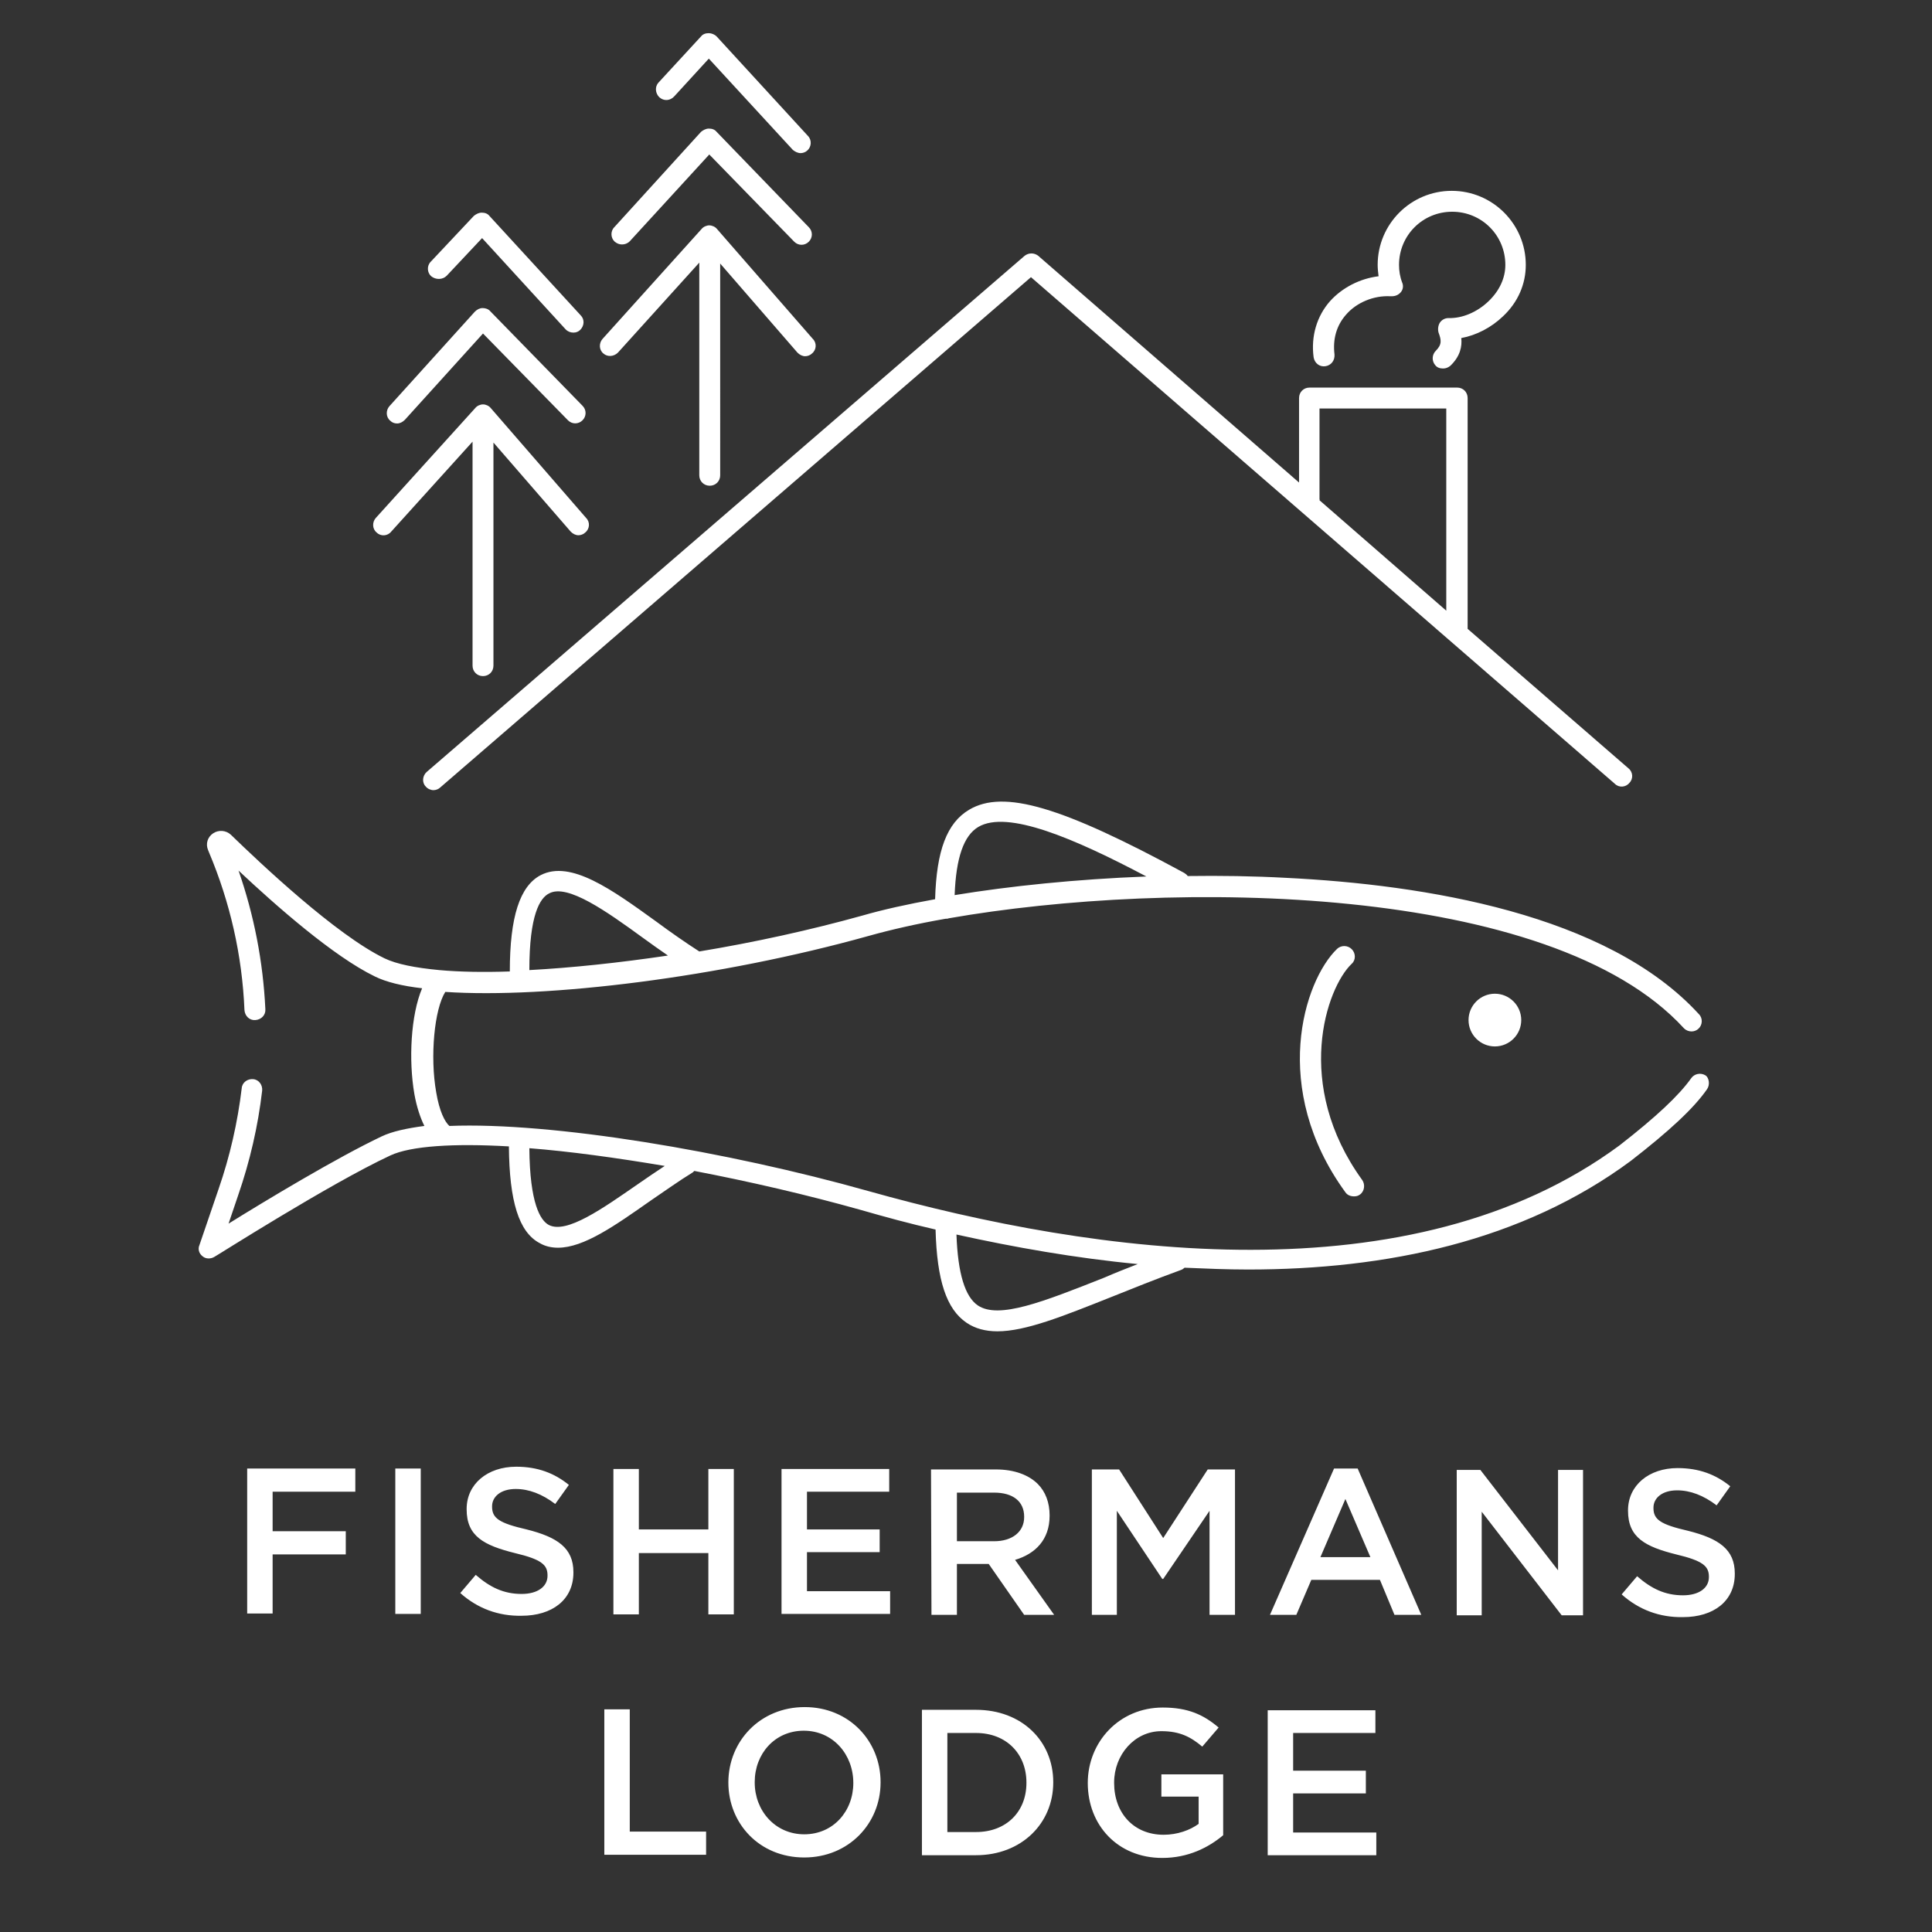 <?xml version="1.0" encoding="utf-8"?>
<!-- Generator: Adobe Illustrator 27.8.0, SVG Export Plug-In . SVG Version: 6.00 Build 0)  -->
<svg version="1.1" id="Logo" xmlns="http://www.w3.org/2000/svg" xmlns:xlink="http://www.w3.org/1999/xlink" x="0px" y="0px"
	 viewBox="0 0 425.2 425.2" style="enable-background:new 0 0 425.2 425.2;" xml:space="preserve">
<rect x="0" y="0" width="425.2" height="425.2" fill="#333333" stroke="none"/>
<style type="text/css">
	.st0{fill:#FFFFFF;}
</style>
<path class="st0" d="M54.4,323.2l23.8,0l0,5.1l-18.2,0l0,8.7l16.1,0l0,5.1l-16.1,0l0,13l-5.6,0L54.4,323.2z M87,323.2l5.6,0l0,32
	l-5.6,0L87,323.2z M101.3,350.6l3.4-4c3.1,2.7,6.1,4.2,10.1,4.2c3.5,0,5.7-1.6,5.7-4v-0.1c0-2.3-1.3-3.5-7.2-4.9
	c-6.8-1.7-10.6-3.7-10.6-9.6v-0.1c0-5.5,4.6-9.3,10.9-9.3c4.7,0,8.4,1.4,11.6,4l-3,4.2c-2.9-2.2-5.8-3.3-8.7-3.3
	c-3.3,0-5.2,1.7-5.2,3.8v0.1c0,2.5,1.5,3.6,7.6,5c6.8,1.7,10.3,4.1,10.3,9.4v0.1c0,6-4.7,9.5-11.4,9.5
	C109.7,355.7,105.1,354,101.3,350.6z M135,323.3l5.6,0l0,13.3l15.3,0l0-13.3l5.6,0l0,32l-5.6,0l0-13.5l-15.3,0l0,13.5l-5.6,0
	L135,323.3z M172,323.3l23.7,0l0,5l-18.1,0l0,8.3l16,0l0,5l-16,0l0,8.6l18.3,0l0,5l-23.9,0L172,323.3z M204.9,323.4l14.3,0
	c4,0,7.2,1.2,9.2,3.2c1.7,1.7,2.6,4.1,2.6,6.9v0.1c0,5.3-3.2,8.4-7.6,9.7l8.6,12.1l-6.6,0l-7.8-11.2l-7,0l0,11.2l-5.6,0L204.9,323.4
	z M218.8,339.2c4,0,6.6-2.1,6.6-5.3v-0.1c0-3.4-2.5-5.3-6.6-5.3l-8.2,0l0,10.7L218.8,339.2z M240.3,323.4l6,0l9.7,15.1l9.8-15.1l6,0
	l0,32l-5.6,0l0-22.9L256,347.5h-0.2l-10-15l0,22.9l-5.5,0L240.3,323.4z M293.6,323.2l5.2,0l14,32.2l-5.9,0l-3.2-7.7l-15.1,0
	l-3.3,7.7l-5.8,0L293.6,323.2z M301.6,342.7l-5.5-12.8l-5.5,12.8L301.6,342.7z M320.6,323.5l5.2,0l17.1,22.1l0-22.1l5.5,0l0,32
	l-4.7,0l-17.6-22.8l0,22.8l-5.5,0L320.6,323.5z M356.9,350.9l3.4-4c3.1,2.7,6.1,4.2,10.1,4.2c3.5,0,5.7-1.6,5.7-4v-0.1
	c0-2.3-1.3-3.5-7.2-4.9c-6.8-1.7-10.6-3.7-10.6-9.6v-0.1c0-5.5,4.6-9.3,10.9-9.3c4.7,0,8.4,1.4,11.6,4l-3,4.2
	c-2.9-2.2-5.8-3.3-8.7-3.3c-3.3,0-5.2,1.7-5.2,3.8v0.1c0,2.5,1.5,3.6,7.6,5c6.8,1.7,10.3,4.1,10.3,9.4v0.1c0,6-4.7,9.5-11.4,9.5
	C365.3,356,360.7,354.3,356.9,350.9z M133,376.2l5.6,0l0,26.9l16.8,0l0,5.1l-22.4,0L133,376.2z M160.3,392.3L160.3,392.3
	c0-9.1,7-16.6,16.8-16.6c9.8,0,16.7,7.5,16.7,16.5v0.1c0,9-7,16.5-16.8,16.5C167.1,408.8,160.3,401.3,160.3,392.3z M187.8,392.4
	L187.8,392.4c0-6.3-4.5-11.5-10.9-11.5c-6.4,0-10.8,5.1-10.8,11.3v0.1c0,6.2,4.5,11.4,10.9,11.4S187.8,398.6,187.8,392.4z
	 M202.9,376.3l11.9,0c10.1,0,17,6.9,17,15.9v0.1c0,9-7,16-17,16l-11.9,0L202.9,376.3z M214.8,403.2c6.7,0,11.1-4.5,11.1-10.8v-0.1
	c0-6.3-4.4-10.9-11.1-10.9l-6.3,0l0,21.8L214.8,403.2z M239.4,392.4L239.4,392.4c0-9,6.9-16.6,16.5-16.6c5.6,0,9,1.6,12.3,4.4
	l-3.6,4.2c-2.5-2.1-4.9-3.4-9-3.4c-5.9,0-10.4,5.2-10.4,11.3v0.1c0,6.6,4.3,11.4,10.9,11.4c3,0,5.8-1,7.7-2.4l0-6l-8.2,0l0-4.9
	l13.6,0l0,13.4c-3.2,2.7-7.7,5-13.4,5C246,408.9,239.4,401.7,239.4,392.4z M279,376.4l23.7,0l0,5l-18.1,0l0,8.3l16,0l0,5l-16,0
	l0,8.6l18.3,0l0,5l-23.9,0L279,376.4z M145.1,21.4c-0.9-0.9-1-2.3-0.2-3.2L154.3,8c0.4-0.5,1-0.7,1.7-0.7c0,0,0,0,0,0
	c0.6,0,1.3,0.3,1.7,0.7l20.1,21.9c0.9,0.9,0.8,2.4-0.1,3.2c-0.4,0.4-1,0.6-1.5,0.6c-0.6,0-1.2-0.3-1.7-0.7L156,12.9l-7.6,8.3
	C147.5,22.2,146.1,22.3,145.1,21.4z M136.9,53.8c0.6,0,1.2-0.2,1.7-0.7L156.1,34l18.7,19.2c0.9,0.9,2.3,0.9,3.2,0
	c0.9-0.9,0.9-2.3,0-3.2L157.7,29c-0.4-0.5-1-0.7-1.7-0.7c-0.6,0-1.2,0.3-1.7,0.7L135.2,50c-0.9,0.9-0.8,2.4,0.1,3.2
	C135.8,53.6,136.3,53.8,136.9,53.8z M136,77.6l17.9-19.8v46.8c0,1.3,1,2.3,2.3,2.3s2.3-1,2.3-2.3V58l17,19.6
	c0.5,0.5,1.1,0.8,1.7,0.8c0.5,0,1.1-0.2,1.5-0.6c1-0.8,1.1-2.3,0.2-3.2l-21.1-24.2c-0.4-0.5-1.1-0.8-1.7-0.8c-0.6,0-1.3,0.3-1.7,0.8
	l-21.8,24.2c-0.8,0.9-0.8,2.4,0.2,3.2C133.7,78.6,135.1,78.5,136,77.6z M98.3,60.7l7.8-8.3l18.4,20.1c0.5,0.5,1.1,0.7,1.7,0.7
	c0.6,0,1.1-0.2,1.5-0.6c0.9-0.9,1-2.3,0.1-3.2l-20.1-21.9c-0.4-0.5-1-0.7-1.7-0.7c-0.6,0-1.2,0.3-1.7,0.7l-9.5,10.1
	c-0.9,0.9-0.8,2.4,0.1,3.2C95.9,61.6,97.4,61.6,98.3,60.7z M87.4,93.2c0.6,0,1.2-0.3,1.7-0.8l17.2-19l18.7,19.1
	c0.9,0.9,2.3,0.9,3.2,0c0.9-0.9,0.9-2.3,0-3.2l-20.3-20.8c-0.4-0.5-1.1-0.7-1.7-0.7c-0.6,0-1.2,0.3-1.7,0.8L85.7,89.4
	c-0.8,0.9-0.8,2.4,0.2,3.2C86.3,93,86.8,93.2,87.4,93.2z M86.1,117L104,97.2v49.3c0,1.3,1,2.3,2.3,2.3s2.3-1,2.3-2.3V97.4l17,19.6
	c0.5,0.5,1.1,0.8,1.7,0.8c0.5,0,1.1-0.2,1.5-0.6c1-0.8,1.1-2.3,0.2-3.2L108,89.8c-0.4-0.5-1.1-0.8-1.7-0.8c-0.6,0-1.3,0.3-1.7,0.8
	L82.7,114c-0.8,0.9-0.8,2.4,0.2,3.2C83.8,118.1,85.3,118,86.1,117z M93.9,169.9L225.5,56.3c0.9-0.7,2.1-0.7,3,0l57.4,49.9V87.6
	c0-1.3,1-2.3,2.3-2.3h32.5c1.3,0,2.3,1,2.3,2.3v50.8l35.4,30.7c1,0.8,1.1,2.3,0.2,3.2c-0.8,1-2.3,1.1-3.2,0.2L226.9,61l-130,112.3
	c-0.4,0.4-1,0.6-1.5,0.6c-0.6,0-1.3-0.3-1.7-0.8C92.8,172.2,93,170.7,93.9,169.9z M290.4,110.1l27.9,24.3V89.9h-27.9v20
	C290.5,109.9,290.4,110,290.4,110.1z M323.2,224.5c0,3.2,2.6,5.8,5.8,5.8c3.2,0,5.8-2.6,5.8-5.8c0-3.2-2.6-5.8-5.8-5.8
	C325.8,218.7,323.2,221.3,323.2,224.5z M375.7,239.7c-2.9,4.2-8.3,9.2-16.8,15.8c-23.9,17.7-53.8,23.9-84.2,23.9
	c-4.7,0-9.3-0.2-14-0.4c-0.2,0.2-0.5,0.4-0.8,0.5c-5.5,2-10.7,4.1-15.2,5.9c-10.8,4.3-19,7.6-25.2,7.6c-2.6,0-4.9-0.6-6.8-1.9
	c-4.4-3-6.5-9.3-6.8-20.5c-5.7-1.3-11.2-2.8-16.4-4.3c-12.1-3.4-24.7-6.3-36.7-8.6c-0.1,0.1-0.2,0.2-0.3,0.3
	c-3.1,1.9-6.3,4.2-9.4,6.3c-7.7,5.4-14.6,10.3-20.3,10.3c-1.4,0-2.8-0.3-4-1c-4.6-2.4-6.7-9.2-6.8-21.3c-12.2-0.7-21.6-0.1-26.1,2
	c-13.5,6.3-38.4,22.2-38.7,22.3c-0.8,0.5-1.9,0.5-2.6-0.1c-0.8-0.6-1.1-1.6-0.7-2.5l4.2-12.3c2.5-7.2,4.2-14.7,5.1-22.2
	c0.1-1.3,1.3-2.1,2.5-2c1.3,0.1,2.1,1.3,2,2.5c-0.9,7.8-2.7,15.6-5.3,23.1l-2.1,6.2c8.2-5.1,23.8-14.5,33.7-19.2
	c2.3-1.1,5.6-1.8,9.4-2.3c-0.9-1.8-1.7-4.2-2.2-7c-1.3-7.5-0.8-17.4,1.7-23.3c-4.4-0.5-8-1.4-10.4-2.6c-9.1-4.4-21.8-15.6-30-23.3
	c3.4,9.8,5.4,20,5.9,30.5c0.1,1.3-0.9,2.3-2.2,2.4c-1.3,0.1-2.3-0.9-2.4-2.2c-0.5-12.1-3.2-23.8-7.8-34.7l-0.2-0.5
	c-0.6-1.4-0.1-2.9,1.1-3.7c1.2-0.8,2.8-0.7,3.9,0.3c6.6,6.4,23.1,22,33.8,27.2c2.7,1.3,6.8,2.1,12.1,2.6c0,0,0,0,0,0
	c4.4,0.4,9.7,0.5,15.5,0.3c0-12,2.2-18.8,6.8-21.2c6.6-3.4,15.7,3.2,25.4,10.2c3.1,2.3,6.4,4.6,9.5,6.6c12.1-2,24.4-4.7,35.9-7.9
	c4.5-1.3,9.9-2.5,16-3.6c0.3-10.7,2.6-16.8,7.5-19.7c7.6-4.5,20.4-0.7,47.3,13.9c0.3,0.2,0.6,0.4,0.8,0.7c7.1-0.1,14.4,0,21.7,0.4
	c30.3,1.5,70.6,7.9,90.8,30c0.9,0.9,0.8,2.4-0.1,3.2c-0.4,0.4-1,0.6-1.5,0.6c-0.6,0-1.2-0.2-1.7-0.7c-29.3-32-112.7-32.8-161.8-24.2
	c-0.2,0.1-0.4,0.1-0.7,0.1c0,0,0,0,0,0c0,0,0,0,0,0c-6.3,1.1-12,2.4-17,3.8c-32.6,9.1-70.7,13.8-93.1,12.3c-2.4,3.8-3.4,14.2-2,22.1
	c0.7,4.2,1.9,6.5,2.9,7.4c22.6-0.9,61.2,5.6,92.1,14.3c50.2,14.1,119.6,23.8,165.4-10c8.1-6.3,13.1-11,15.8-14.8
	c0.7-1,2.1-1.3,3.2-0.6C376.1,237.2,376.4,238.7,375.7,239.7z M210.1,197c12.2-2,26.7-3.5,42.2-4.1c-15.9-8.4-30.6-14.7-37-10.9
	C212.1,183.9,210.4,188.8,210.1,197z M116.5,213.5c9.3-0.5,19.7-1.6,30.5-3.2c-1.9-1.3-3.7-2.6-5.5-3.9c-8.1-5.9-16.6-11.9-20.6-9.8
	C118.8,197.6,116.5,201.4,116.5,213.5z M146.3,256.6c-10.7-1.8-20.9-3.2-29.8-3.9c0.1,12.1,2.4,15.9,4.3,16.9c3.9,2,11.8-3.6,19.6-9
	C142.3,259.3,144.3,257.9,146.3,256.6z M250.4,278.2c-13.7-1.3-27.2-3.7-39.9-6.5c0.3,8.6,1.9,13.7,4.7,15.6
	c4.6,3.1,14.4-0.8,27.8-6.1C245.3,280.2,247.8,279.2,250.4,278.2z M297.5,208.9c-0.9-0.9-2.3-0.9-3.2-0.1
	c-7.4,7.1-14.8,30.8,1.8,53.6c0.4,0.6,1.1,0.9,1.9,0.9c0.5,0,0.9-0.1,1.3-0.4c1-0.7,1.2-2.2,0.5-3.2c-15.2-21-7.9-42.3-2.3-47.6
	C298.4,211.3,298.4,209.8,297.5,208.9z M291.7,80.6c1.3-0.2,2.1-1.3,2-2.6c-0.4-3.3,0.4-6.3,2.5-8.7c2.3-2.7,6.1-4.3,9.8-4.1
	c0,0,0.2,0,0.3,0c0.8,0,1.5-0.3,2-0.9c0.5-0.6,0.6-1.4,0.3-2.1c-0.5-1.3-0.7-2.6-0.7-3.9c0-6.5,5.2-11.7,11.7-11.7
	c6.5,0,11.7,5.2,11.7,11.7c0,2.9-1.3,5.7-3.7,8c-2.5,2.4-5.8,3.8-8.8,3.7c-0.8,0-1.5,0.4-1.9,1c-0.4,0.6-0.5,1.5-0.3,2.2
	c0.6,1.6,0.8,2.6-0.6,4c-0.9,0.9-0.9,2.3-0.1,3.2c0.4,0.5,1,0.7,1.7,0.7c0.6,0,1.1-0.2,1.6-0.6c2.2-2.1,2.6-4.3,2.4-6.1
	c3.3-0.6,6.6-2.3,9.2-4.8c3.3-3.1,5-7.1,5-11.3c0-9-7.3-16.3-16.3-16.3s-16.3,7.3-16.3,16.3c0,0.8,0.1,1.7,0.2,2.5
	c-4.1,0.5-8,2.5-10.7,5.5c-2.9,3.3-4.2,7.7-3.6,12.3C289.3,79.9,290.4,80.8,291.7,80.6z"/>
</svg>
